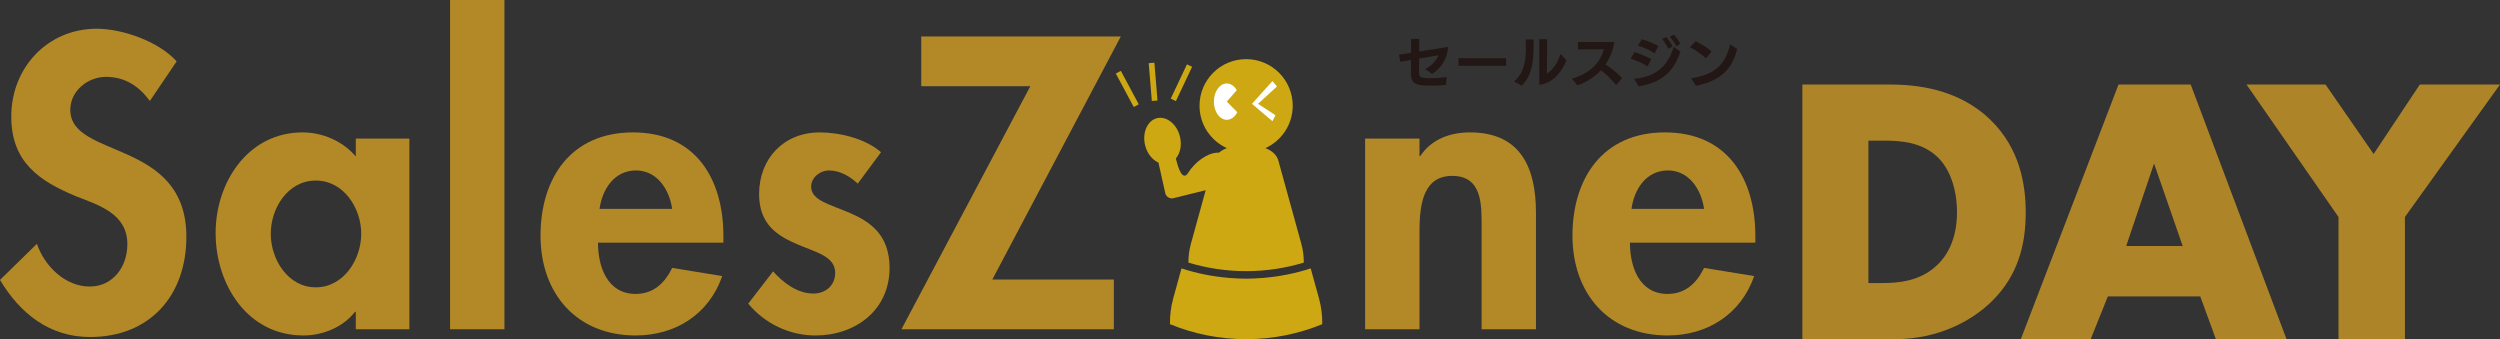 <?xml version="1.0" encoding="UTF-8"?>
<svg id="_レイヤー_1" data-name="レイヤー_1" xmlns="http://www.w3.org/2000/svg" width="200" height="27.134" version="1.1" viewBox="0 0 200 27.134">
  <rect x="0" y="0" width="200" height="27.134" fill="#333333" stroke="none"/>
  <!-- Generator: Adobe Illustrator 29.8.1, SVG Export Plug-In . SVG Version: 2.1.1 Build 2)  -->
  <defs>
    <style>
      .st0 {
        fill: #b38927;
      }

      .st1 {
        fill: #ae8428;
      }

      .st2 {
        fill: #fff;
      }

      .st3 {
        fill: #221714;
      }

      .st4 {
        fill: #cda813;
      }
    </style>
  </defs>
  <g>
    <path class="st1" d="M144.189,27.134V6.761h6.934c2.047,0,5.467.275,8.094,2.81,2.383,2.291,2.841,5.223,2.841,7.422,0,2.688-.672,5.071-2.657,7.056-1.618,1.619-4.337,3.085-7.819,3.085h-7.392ZM149.473,22.644h1.07c1.283,0,3.085-.122,4.459-1.466.672-.641,1.557-1.924,1.557-4.185,0-1.894-.58-3.513-1.588-4.459-1.252-1.161-2.902-1.283-4.215-1.283h-1.283v11.393Z"/>
    <path class="st1" d="M176.02,23.713h-7.392l-1.375,3.421h-5.589l7.819-20.373h5.773l7.666,20.373h-5.65l-1.252-3.421ZM174.615,19.681l-2.29-6.598-2.23,6.598h4.521Z"/>
    <path class="st1" d="M187.08,17.36l-7.361-10.599h6.322l3.849,5.559,3.696-5.559h6.414l-7.606,10.599v9.774h-5.314v-9.774Z"/>
  </g>
  <g>
    <g>
      <path class="st3" d="M115.687,6.794c-.373.041-.773.06-1.15.06-1.058,0-1.661-.055-1.661-.929,0-.377,0-.75.005-1.127l-.86.147-.092-.57.957-.152v-1.109h.658l-.009,1.008c1.045-.166,2.232-.354,2.301-.368,0,.86-.548,1.716-1.27,2.162l-.552-.391c.602-.29.975-.842,1.053-1.1l-1.537.262c-.005.373-.01.75-.01,1.123,0,.391.152.446.962.446.377,0,.787-.032,1.242-.088l-.037.626Z"/>
      <path class="st3" d="M116.682,5.262v-.607h3.81v.607h-3.81Z"/>
      <path class="st3" d="M121.118,6.504c.828-.653.952-1.684.952-2.669,0-.23-.005-.465-.014-.685l.635.009v.221c0,1.597-.106,2.581-.948,3.474l-.626-.35ZM123.142,3.136h.63s-.009,2.066-.023,2.742c.506-.262.883-.911,1.1-1.564l.464.515c-.299.759-.975,1.813-2.171,1.96v-3.653Z"/>
      <path class="st3" d="M129.294,6.813c-.428-.534-.833-.906-1.224-1.192-.571.621-1.275.999-1.882,1.21l-.432-.543c1.643-.46,2.347-1.509,2.549-2.351l-2.071.018v-.598h2.913c-.12.732-.377,1.321-.704,1.804.419.262.925.649,1.33,1.086l-.478.566Z"/>
      <path class="st3" d="M131.802,5.308c-.419-.285-.948-.488-1.353-.616l.313-.529c.354.115.934.327,1.334.575l-.294.57ZM130.725,6.302c1.997-.152,2.788-1.311,3.17-2.554l.543.382c-.345,1.008-1.017,2.429-3.35,2.774l-.363-.603ZM132.377,4.273c-.363-.262-.938-.502-1.339-.616l.299-.515c.354.092.953.313,1.325.543l-.285.589ZM133.468,3.905c-.111-.248-.359-.617-.497-.782l.336-.166c.111.138.4.515.506.759l-.345.189ZM134.103,3.698c-.106-.23-.354-.575-.511-.764l.322-.166c.138.152.396.488.51.727l-.322.203Z"/>
      <path class="st3" d="M136.477,4.678c-.35-.368-.961-.741-1.284-.897l.456-.479c.281.129.934.479,1.274.814l-.446.561ZM135.295,6.261c1.96-.294,2.751-1.164,3.11-2.705l.57.354c-.267,1.035-.796,2.462-3.294,2.954l-.386-.603Z"/>
    </g>
    <path class="st0" d="M11.99,8.076c-.87-1.181-1.988-1.926-3.51-1.926-1.46,0-2.857,1.118-2.857,2.64,0,3.945,9.287,2.299,9.287,10.157,0,4.69-2.92,8.014-7.703,8.014-3.23,0-5.591-1.864-7.206-4.566l2.951-2.889c.621,1.801,2.268,3.417,4.224,3.417,1.864,0,3.013-1.584,3.013-3.386,0-2.423-2.236-3.106-4.069-3.821-3.013-1.242-5.218-2.764-5.218-6.399C.901,5.436,3.79,2.299,7.734,2.299c2.081,0,4.97,1.025,6.399,2.609l-2.143,3.169Z"/>
    <path class="st0" d="M32.749,26.34h-4.286v-1.398h-.062c-.932,1.212-2.547,1.895-4.131,1.895-4.473,0-7.02-4.069-7.02-8.2,0-4.038,2.578-8.045,6.958-8.045,1.584,0,3.199.683,4.256,1.926v-1.429h4.286v15.251ZM28.898,18.699c0-2.05-1.398-4.255-3.634-4.255s-3.603,2.205-3.603,4.255,1.367,4.287,3.603,4.287,3.634-2.236,3.634-4.287Z"/>
    <path class="st0" d="M40.354,26.34h-4.349V0h4.349v26.34Z"/>
    <path class="st0" d="M47.839,19.414c0,1.926.745,4.1,3.013,4.1,1.429,0,2.33-.87,2.92-2.081l4.007.652c-1.056,3.044-3.727,4.752-6.927,4.752-4.721,0-7.61-3.354-7.61-7.983s2.454-8.262,7.393-8.262c5.001,0,7.237,3.696,7.237,8.293v.528h-10.033ZM53.772,16.711c-.217-1.553-1.211-3.075-2.888-3.075-1.739,0-2.702,1.491-2.92,3.075h5.808Z"/>
    <path class="st0" d="M68.618,14.692c-.621-.591-1.429-1.056-2.298-1.056-.715,0-1.429.559-1.429,1.305,0,1.118,1.584,1.429,3.137,2.112,1.584.683,3.137,1.739,3.137,4.38,0,3.386-2.733,5.405-5.932,5.405-2.05,0-4.038-.932-5.374-2.547l1.988-2.578c.839.932,1.957,1.771,3.23,1.771.963,0,1.739-.652,1.739-1.646,0-1.336-1.522-1.646-3.044-2.299s-3.044-1.553-3.044-4.007c0-2.858,1.988-4.939,4.846-4.939,1.615,0,3.665.497,4.908,1.584l-1.864,2.516Z"/>
    <path class="st0" d="M89.107,22.364v3.976h-16.991l10.312-19.445h-8.728v-3.976h15.965l-10.281,19.445h9.722Z"/>
    <path class="st0" d="M113.559,12.487h.062c.901-1.367,2.423-1.895,3.976-1.895,4.1,0,5.28,2.889,5.28,6.43v9.318h-4.348v-8.076c0-1.833.093-4.193-2.361-4.193-2.578,0-2.609,2.889-2.609,4.721v7.548h-4.349v-15.251h4.349v1.398Z"/>
    <path class="st0" d="M130.394,19.414c0,1.926.745,4.1,3.013,4.1,1.429,0,2.33-.87,2.92-2.081l4.007.652c-1.056,3.044-3.727,4.752-6.926,4.752-4.721,0-7.61-3.354-7.61-7.983s2.454-8.262,7.393-8.262c5.001,0,7.237,3.696,7.237,8.293v.528h-10.033ZM136.327,16.711c-.218-1.553-1.212-3.075-2.889-3.075-1.739,0-2.702,1.491-2.92,3.075h5.808Z"/>
    <g>
      <path class="st4" d="M105.518,23.872l-.662-2.4c-1.208.395-2.473.65-3.777.759-.034.003-.069.006-.104.008-.426.033-.854.055-1.287.055-.433,0-.862-.022-1.287-.055-.035-.003-.069-.005-.104-.008-1.303-.109-2.568-.364-3.777-.759l-.662,2.4c-.19.69-.274,1.389-.261,2.062,1.878.772,3.934,1.2,6.091,1.2,2.157,0,4.212-.428,6.091-1.2.014-.673-.071-1.372-.261-2.062Z"/>
      <path class="st4" d="M93.88,15.854l2.576-.639-1.188,4.304c-.137.498-.197,1.002-.194,1.49,1.468.441,3.015.683,4.615.683,1.6,0,3.146-.241,4.615-.683.003-.487-.056-.992-.194-1.49l-1.845-6.686c-.122-.443-.531-.797-1.035-.982,1.289-.587,2.188-1.883,2.188-3.392,0-2.059-1.669-3.728-3.728-3.728-2.059,0-3.728,1.669-3.728,3.728,0,1.509.898,2.805,2.188,3.392-.234.086-.448.206-.622.359-.933-.03-1.946.774-2.472,1.611-.42.667-.762-.208-.986-1.14.346-.415.492-1.068.328-1.745-.243-1.004-1.065-1.667-1.835-1.481-.771.186-1.199,1.152-.956,2.156.162.668.581,1.178,1.069,1.395l.543,2.438c.067.299.367.485.664.411Z"/>
      <g>
        <line class="st4" x1="93.865" y1="7.99" x2="95.164" y2="5.247"/>
        <rect class="st4" x="92.997" y="6.391" width="3.035" height=".456" transform="translate(48.134 89.236) rotate(-64.697)"/>
      </g>
      <g>
        <line class="st4" x1="90.899" y1="8.453" x2="89.466" y2="5.777"/>
        <rect class="st4" x="89.955" y="5.597" width=".456" height="3.035" transform="translate(7.327 43.424) rotate(-28.175)"/>
      </g>
      <g>
        <line class="st4" x1="92.372" y1="8.059" x2="92.124" y2="5.034"/>
        <rect class="st4" x="92.02" y="5.028" width=".456" height="3.036" transform="translate(-.226 7.563) rotate(-4.689)"/>
      </g>
    </g>
    <path class="st2" d="M98.145,8.13l.797-.916c-.19-.325-.474-.537-.797-.537-.571,0-1.035.651-1.035,1.454s.463,1.454,1.035,1.454c.346,0,.651-.241.839-.609l-.839-.845Z"/>
    <polygon class="st2" points="101.794 6.489 100.157 8.306 101.794 9.696 102.036 9.217 100.642 8.306 102.157 6.916 101.794 6.489"/>
  </g>
</svg>
